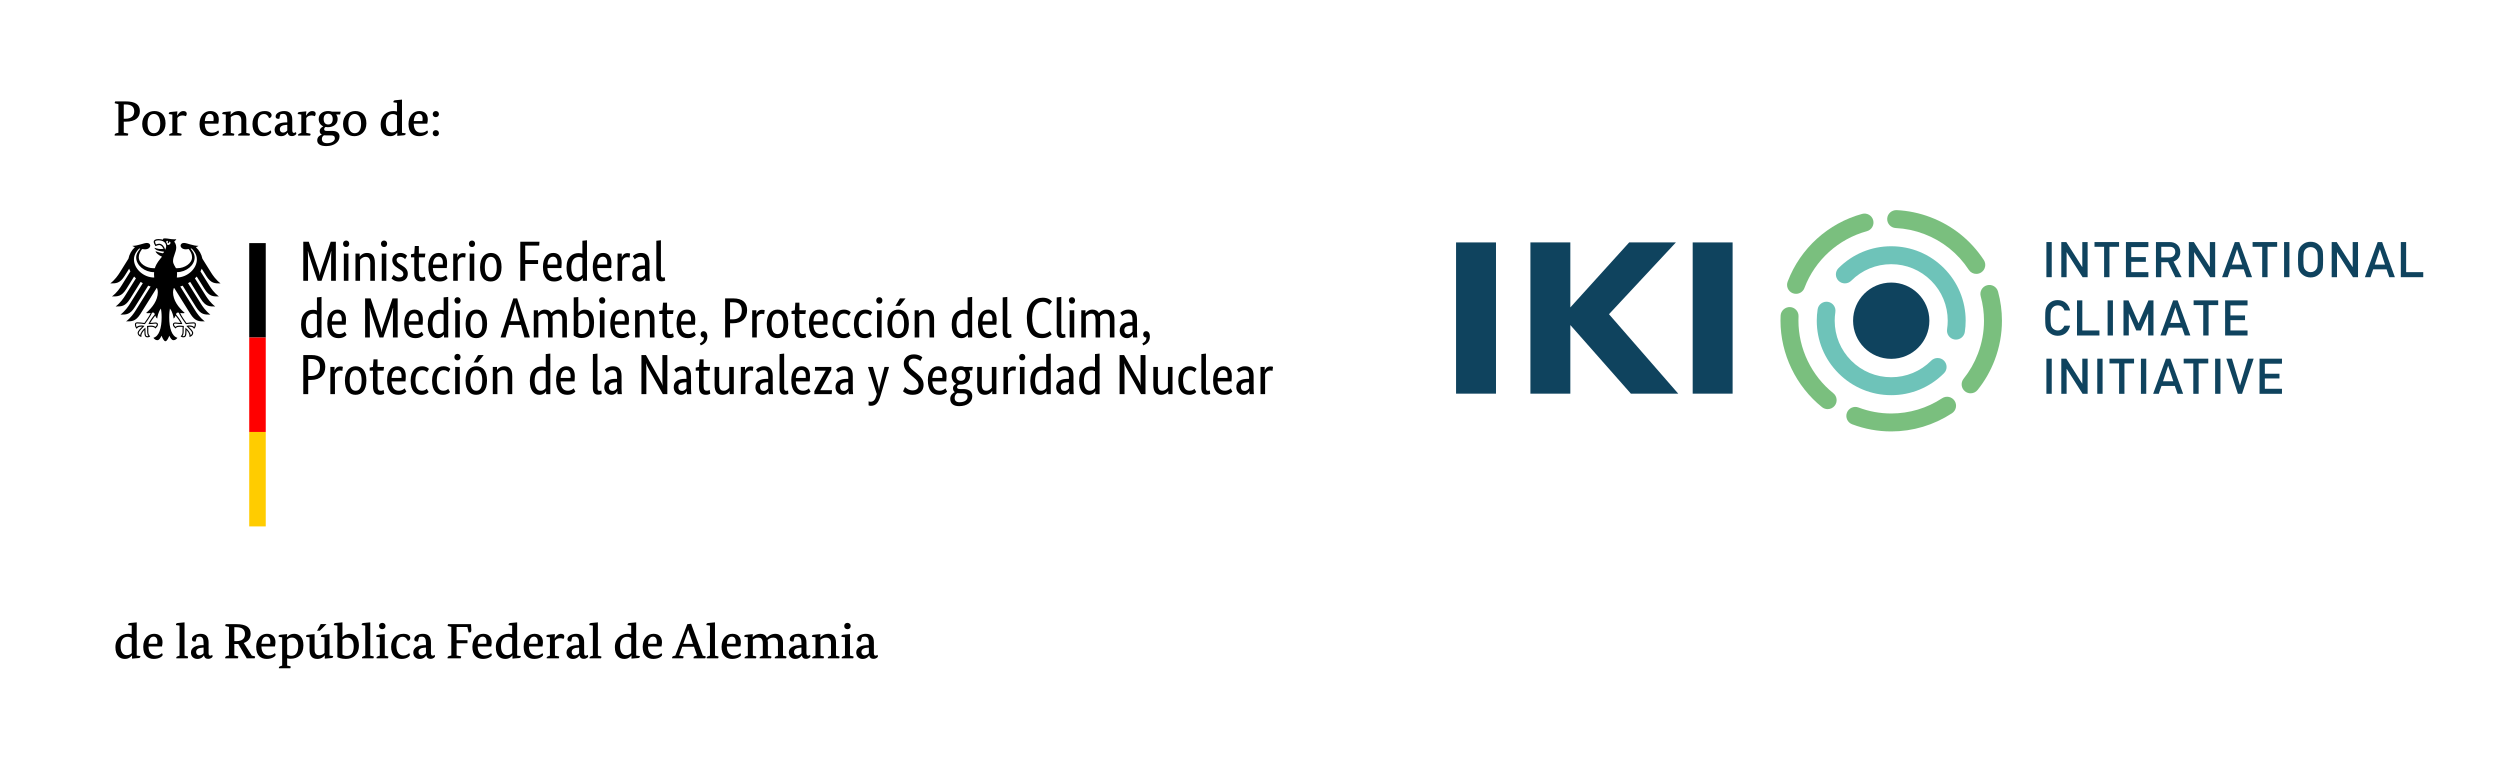 <?xml version="1.0" encoding="UTF-8"?><svg xmlns="http://www.w3.org/2000/svg" xmlns:xlink="http://www.w3.org/1999/xlink" viewBox="0 0 529.46 164.409"><defs><style>.cls-1{fill:none;}.cls-2{fill:#fc0;}.cls-3{fill:#0f435e;}.cls-4{clip-path:url(#clippath-1);}.cls-5{fill:#6ec3b9;}.cls-6{fill:#fff;}.cls-7{fill:#7abf7e;}.cls-8{fill:red;}.cls-9{clip-path:url(#clippath);}</style><clipPath id="clippath"><rect class="cls-1" x="292.482" y="35.041" width="236.978" height="64.63"/></clipPath><clipPath id="clippath-1"><rect class="cls-1" x="292.482" y="35.041" width="236.978" height="64.63"/></clipPath></defs><g id="Hintergrund"><rect class="cls-6" x="0" width="529.46" height="164.409"/></g><g id="IKI-Logos"><g class="cls-9"><rect class="cls-3" x="308.37" y="51.341" width="8.457" height="32.029"/><polygon class="cls-3" points="345.393 83.37 332.572 68.84 332.572 83.37 324.116 83.37 324.116 51.341 332.572 51.341 332.572 65.105 345.033 51.341 354.928 51.341 340.759 66.544 355.425 83.37 345.393 83.37"/><rect class="cls-3" x="358.484" y="51.341" width="8.456" height="32.029"/><g class="cls-4"><path class="cls-3" d="M392.452,67.921c0-4.462,3.617-8.079,8.079-8.079s8.079,3.617,8.079,8.079-3.617,8.079-8.079,8.079-8.079-3.617-8.079-8.079"/><path class="cls-5" d="M400.529,83.69c-4.211,0-8.171-1.641-11.15-4.62-2.978-2.976-4.617-6.936-4.617-11.149,0-.808.062-1.619.184-2.412.16-1.038,1.14-1.744,2.168-1.587,1.037.161,1.748,1.131,1.587,2.168-.092.601-.14,1.218-.14,1.832,0,3.198,1.244,6.203,3.504,8.463,2.261,2.261,5.267,3.506,8.464,3.506s6.203-1.245,8.464-3.506c.742-.742,1.96-.756,2.701-.014.742.742.756,1.93.014,2.672l-.028.029c-2.979,2.979-6.939,4.62-11.15,4.62M414.241,71.923c-.097,0-.193-.008-.291-.022-1.037-.159-1.75-1.129-1.59-2.166.091-.596.138-1.206.138-1.815,0-3.197-1.245-6.202-3.505-8.463-2.261-2.26-5.267-3.506-8.465-3.506s-6.202,1.245-8.463,3.506c-.743.743-1.953.749-2.694.008-.741-.743-.749-1.938-.007-2.681l.014-.013c2.978-2.978,6.938-4.619,11.149-4.619s8.172,1.641,11.151,4.619c2.977,2.978,4.618,6.938,4.618,11.149,0,.801-.061,1.606-.181,2.39-.144.94-.954,1.612-1.875,1.612"/><path class="cls-7" d="M423.148,61.748c-.276-1.013-1.321-1.609-2.334-1.33-1.012.276-1.607,1.321-1.33,2.334.461,1.686.695,3.428.696,5.173,0,2.382-.433,4.728-1.287,6.976-.734,1.929-1.754,3.715-3.031,5.309-.655.819-.524,2.015.295,2.67.351.281.77.418,1.188.418.557,0,1.109-.243,1.483-.713,1.526-1.902,2.743-4.035,3.617-6.334,1.019-2.681,1.536-5.482,1.536-8.328,0-2.084-.281-4.162-.832-6.176"/><path class="cls-7" d="M388.256,83.264c-4.616-3.694-7.374-9.431-7.375-15.346,0-.3.007-.601.021-.903.047-1.048-.765-1.936-1.813-1.983-.999-.037-1.937.763-1.984,1.813-.016.358-.025.715-.025,1.073,0,7.059,3.292,13.906,8.802,18.313.35.28.77.417,1.186.417.558,0,1.11-.244,1.484-.713.656-.82.523-2.016-.296-2.67"/><path class="cls-7" d="M401.482,48.295c2.06.1,4.088.525,6.029,1.264,3.902,1.484,7.169,4.107,9.448,7.588.365.557.972.86,1.591.86.357,0,.718-.101,1.039-.311.877-.575,1.123-1.753.548-2.631-2.721-4.156-6.621-7.288-11.275-9.057-2.315-.882-4.736-1.389-7.195-1.51-1.036-.023-1.94.757-1.99,1.805-.051,1.049.758,1.939,1.805,1.991"/><path class="cls-7" d="M411.318,84.339c-3.223,2.114-6.954,3.231-10.79,3.232-2.366,0-4.698-.428-6.931-1.271-.979-.369-2.078.124-2.449,1.107-.37.982.124,2.078,1.108,2.449,2.663,1.005,5.447,1.515,8.273,1.515,4.579,0,9.03-1.334,12.874-3.853.878-.577,1.123-1.754.548-2.632-.577-.878-1.754-1.124-2.632-.547"/><path class="cls-7" d="M380.369,62.23c.835,0,1.545-.54,1.8-1.288,2.223-5.849,7.161-10.327,13.207-11.977,1.012-.276,1.609-1.321,1.333-2.333-.276-1.013-1.322-1.611-2.333-1.334-7.198,1.966-13.079,7.29-15.754,14.285-.002.006-.015.046-.015.046-.087.218-.138.453-.138.701,0,1.05.85,1.9,1.9,1.9"/><rect class="cls-3" x="433.395" y="51.263" width="1.128" height="7.439"/><polygon class="cls-3" points="436.55 51.263 437.611 51.263 440.979 56.549 440.999 56.549 440.999 51.263 442.126 51.263 442.126 58.703 441.06 58.703 437.697 53.417 437.676 53.417 437.676 58.703 436.55 58.703 436.55 51.263"/><polygon class="cls-3" points="445.616 52.268 443.581 52.268 443.581 51.263 448.785 51.263 448.785 52.268 446.748 52.268 446.748 58.703 445.616 58.703 445.616 52.268"/><polygon class="cls-3" points="450.239 51.263 454.99 51.263 454.99 52.33 451.367 52.33 451.367 54.452 454.459 54.452 454.459 55.453 451.367 55.453 451.367 57.636 454.99 57.636 454.99 58.703 450.239 58.703 450.239 51.263"/><path class="cls-3" d="M456.595,51.263h2.902c.619,0,1.125.163,1.516.489.473.371.72.901.74,1.587-.013,1.01-.493,1.697-1.439,2.062l1.725,3.301h-1.342l-1.535-3.179h-1.44v3.179h-1.127v-7.439ZM457.722,54.524h1.705c.421-.007.737-.129.948-.368.208-.221.312-.493.312-.816-.007-.388-.131-.669-.372-.842-.191-.154-.466-.23-.827-.23h-1.766v2.255Z"/><polygon class="cls-3" points="463.563 51.263 464.625 51.263 467.992 56.549 468.013 56.549 468.013 51.263 469.14 51.263 469.14 58.703 468.074 58.703 464.711 53.417 464.691 53.417 464.691 58.703 463.563 58.703 463.563 51.263"/><path class="cls-3" d="M475.183,57.039h-2.822l-.571,1.663h-1.194l2.705-7.439h.944l2.703,7.439h-1.188l-.576-1.663ZM474.861,56.039l-1.077-3.25h-.02l-1.076,3.25h2.174Z"/><polygon class="cls-3" points="479.099 52.268 477.063 52.268 477.063 51.263 482.268 51.263 482.268 52.268 480.231 52.268 480.231 58.703 479.099 58.703 479.099 52.268"/><rect class="cls-3" x="483.733" y="51.263" width="1.127" height="7.439"/><path class="cls-3" d="M486.683,54.983c0-.865.026-1.442.076-1.735.054-.293.138-.529.25-.71.181-.344.47-.65.867-.919.392-.272.88-.411,1.465-.418.593.007,1.085.146,1.479.418.391.269.674.575.848.919.124.181.212.417.259.71.045.293.067.87.067,1.735,0,.85-.022,1.425-.067,1.724-.047.299-.135.54-.259.72-.175.344-.457.646-.848.908-.394.272-.886.415-1.479.428-.585-.013-1.073-.157-1.465-.428-.397-.262-.687-.564-.867-.908-.054-.113-.104-.219-.148-.322-.041-.105-.074-.238-.102-.398-.05-.299-.076-.874-.076-1.724M487.816,54.983c0,.732.027,1.226.082,1.485.048.258.144.467.291.628.12.153.276.277.469.372.191.112.419.168.684.168.269,0,.502-.056.699-.168.187-.095.336-.219.448-.372.147-.161.247-.37.302-.628.05-.258.076-.753.076-1.485s-.026-1.229-.076-1.495c-.055-.252-.155-.457-.302-.618-.112-.153-.261-.28-.448-.382-.198-.099-.43-.152-.699-.159-.265.007-.493.06-.684.159-.193.102-.35.229-.469.382-.146.161-.243.366-.291.618-.055.266-.082.764-.082,1.495"/><polygon class="cls-3" points="493.813 51.263 494.874 51.263 498.242 56.549 498.263 56.549 498.263 51.263 499.39 51.263 499.39 58.703 498.324 58.703 494.961 53.417 494.941 53.417 494.941 58.703 493.813 58.703 493.813 51.263"/><path class="cls-3" d="M505.433,57.039h-2.822l-.571,1.663h-1.194l2.704-7.439h.945l2.703,7.439h-1.188l-.576-1.663ZM505.111,56.039l-1.077-3.25h-.02l-1.076,3.25h2.174Z"/><polygon class="cls-3" points="508.454 51.263 509.582 51.263 509.582 57.636 513.205 57.636 513.205 58.703 508.454 58.703 508.454 51.263"/><path class="cls-3" d="M438.412,68.971c-.163.691-.475,1.222-.934,1.592-.474.368-1.033.551-1.679.551-.585-.013-1.074-.157-1.465-.428-.398-.262-.688-.565-.867-.908-.055-.113-.104-.219-.148-.322-.041-.105-.074-.238-.103-.398-.049-.299-.076-.874-.076-1.724,0-.865.027-1.442.076-1.735.055-.293.139-.529.251-.71.18-.344.469-.65.867-.919.391-.272.88-.411,1.465-.418.717.007,1.302.219,1.756.637.451.422.737.944.857,1.567h-1.195c-.091-.299-.257-.554-.499-.765-.253-.201-.559-.305-.919-.312-.265.007-.494.059-.685.158-.193.103-.35.23-.469.383-.145.161-.243.366-.291.618-.054.265-.082.764-.082,1.495s.028,1.226.082,1.485c.048.258.145.467.291.627.12.154.276.278.469.373.191.112.42.168.685.168.633,0,1.105-.339,1.417-1.016h1.195Z"/><polygon class="cls-3" points="439.876 63.613 441.004 63.613 441.004 69.986 444.627 69.986 444.627 71.053 439.876 71.053 439.876 63.613"/><rect class="cls-3" x="446.357" y="63.613" width="1.128" height="7.439"/><polygon class="cls-3" points="449.72 63.613 450.781 63.613 452.914 68.461 455.006 63.613 456.072 63.613 456.072 71.053 454.945 71.053 454.945 66.415 454.92 66.415 453.363 69.986 452.424 69.986 450.867 66.415 450.847 66.415 450.847 71.053 449.72 71.053 449.72 63.613"/><path class="cls-3" d="M462.12,69.39h-2.822l-.571,1.663h-1.194l2.705-7.439h.944l2.703,7.439h-1.188l-.576-1.663ZM461.798,68.389l-1.077-3.25h-.02l-1.076,3.25h2.174Z"/><polygon class="cls-3" points="466.61 64.618 464.573 64.618 464.573 63.613 469.779 63.613 469.779 64.618 467.742 64.618 467.742 71.053 466.61 71.053 466.61 64.618"/><polygon class="cls-3" points="471.243 63.613 475.994 63.613 475.994 64.68 472.371 64.68 472.371 66.802 475.463 66.802 475.463 67.803 472.371 67.803 472.371 69.986 475.994 69.986 475.994 71.053 471.243 71.053 471.243 63.613"/><rect class="cls-3" x="433.395" y="75.963" width="1.128" height="7.439"/><polygon class="cls-3" points="436.55 75.963 437.611 75.963 440.979 81.249 440.999 81.249 440.999 75.963 442.126 75.963 442.126 83.402 441.06 83.402 437.697 78.116 437.676 78.116 437.676 83.402 436.55 83.402 436.55 75.963"/><rect class="cls-3" x="444.167" y="75.963" width="1.128" height="7.439"/><polygon class="cls-3" points="448.791 76.968 446.754 76.968 446.754 75.962 451.959 75.962 451.959 76.968 449.923 76.968 449.923 83.402 448.791 83.402 448.791 76.968"/><rect class="cls-3" x="453.414" y="75.963" width="1.128" height="7.439"/><path class="cls-3" d="M460.589,81.739h-2.822l-.571,1.663h-1.194l2.705-7.439h.944l2.703,7.439h-1.188l-.576-1.663ZM460.267,80.739l-1.077-3.25h-.02l-1.076,3.25h2.174Z"/><polygon class="cls-3" points="464.505 76.968 462.468 76.968 462.468 75.962 467.673 75.962 467.673 76.968 465.637 76.968 465.637 83.402 464.505 83.402 464.505 76.968"/><rect class="cls-3" x="469.129" y="75.963" width="1.127" height="7.439"/><polygon class="cls-3" points="471.496 75.963 472.69 75.963 474.378 81.627 474.399 81.627 476.093 75.963 477.288 75.963 474.827 83.402 473.949 83.402 471.496 75.963"/><polygon class="cls-3" points="478.533 75.963 483.284 75.963 483.284 77.029 479.66 77.029 479.66 79.151 482.753 79.151 482.753 80.151 479.66 80.151 479.66 82.335 483.284 82.335 483.284 83.402 478.533 83.402 478.533 75.963"/></g></g></g><g id="Ministerien-Logos"><path class="cls-6" d="M0,28.7h292.482v104.528H0V28.7Z"/><path d="M37.454,58.78c.027-.224.043-.455.043-.691,0-.129.001-.279-.015-.449,1.993-.028,3.741-1.464,3.741-3.115,0-.84-.548-1.474-.857-1.853.069-.015.139-.031.21-.048.292.254,1.12,1.156,1.12,2.295,0,1.981-1.98,3.82-4.242,3.861M35.446,51.881c-.037-.221-.121-.421-.249-.593.007-.202.09-.395.415-.236-.176.18-.04.499-.04.499,0,0,.36-.167.285-.405.534.128.15.845-.411.735M34.983,52.898c-.071-.296-.223-.6-.416-.829-.176-.208-.467-.455-.859-.455-.179,0-.479.084-.67.165-.071-.13-.21-.443-.21-.584,0-.145.245-.292.714-.292,1.032,0,1.648.466,1.648,1.248,0,.275-.109.525-.207.747M37.633,66.198c.12,0,.178.019.248.045.297.808,1.442,2.333,1.49,2.398l.01.014.017-.004c.281-.045.998-.153,1.598-.153h.014c.065,0,.139,0,.186.046.039.039.058.107.058.204,0,.149-.063.404-.139.513-.21-.229-.551-.332-1.097-.332-.164,0-.358.049-.463.077l-.043.009-.049.013.315.315c.486.486.906.905.906,1.184,0,.168-.164.387-.314.484-.033-.511-.549-1.195-1.052-1.578l-.043-.032-.008.18c-.007.122-.018.305-.018.501,0,.973-.099,1.121-.436,1.121-.052,0-.131-.015-.18-.033.19-.235.265-.545.265-1.089l-.003-.251-.003-.202c0-.223.023-.388.041-.521l.01-.075-.053-.007c-.158-.022-.451-.062-.675-.062-.481,0-.807.044-1.043.266-.156-.126-.316-.343-.316-.48,0-.203.126-.219.292-.219.084,0,.162.012.27.025.207.031.518.077,1.159.077h.04l-.013-.039c-.162-.465-.608-1.141-1.323-2.01.064-.233.127-.385.352-.385M31.459,68.593l-.013.039h.04c.64,0,.952-.046,1.159-.077.108-.013.186-.025.27-.025.165,0,.292.016.292.219,0,.137-.16.354-.315.48-.237-.222-.563-.266-1.043-.266-.225,0-.519.04-.676.062l-.025.003-.028.004.009.075c.019.133.042.298.042.521l-.003.202-.003.251c0,.544.075.854.266,1.089-.05.018-.129.033-.181.033-.338,0-.436-.148-.436-1.121,0-.196-.01-.379-.017-.501l-.01-.181-.042.033c-.502.383-1.02,1.067-1.051,1.578-.151-.097-.315-.316-.315-.484,0-.279.42-.698.906-1.184l.279-.279.036-.036-.092-.022c-.105-.028-.299-.077-.464-.077-.545,0-.885.103-1.096.332-.076-.109-.139-.364-.139-.513,0-.097.019-.165.058-.204.047-.046.121-.046.186-.046h.014c.6,0,1.318.108,1.598.153l.017.004.01-.014c.049-.065,1.193-1.59,1.491-2.398.068-.026.127-.045.247-.045.225,0,.288.152.353.385-.716.869-1.162,1.545-1.324,2.01M28.367,54.919c0-1.139.829-2.041,1.121-2.295.07.017.14.033.21.048-.31.379-.858,1.013-.858,1.853,0,1.668,1.782,3.116,3.8,3.116-.013.143-.02.293-.02.448,0,.246.014.475.038.691-2.282-.014-4.291-1.866-4.291-3.861M43.673,58.432c1.024,1.619,1.825,1.592,3.035,1.592-1.001-.767-1.663-1.75-1.979-2.252l-1.87-2.992c-.182-.924-.66-1.788-1.376-2.431.241-.091.441-.187.561-.278-1.221,0-2.431-.62-3.097-.62-.428,0-.703.256-.703.594.027.377.415.76,1.132.76.162,0,.37-.021.598-.059.388.541.701,1.03.701,1.728,0,1.31-1.566,2.331-3.147,2.331-.09,0-.175-.004-.264-.01-.143-.325-.62-.87-.62-1.49,0-1.041.679-1.891.679-2.922,0-.641-.312-1.038-.432-1.203.194-.18.406-.401.456-.553-.113.049-.247.055-.442.055-.758,0-1.376-.197-1.978-.197-.344,0-.436.106-.436.207,0,.037.005.075.015.093-.128-.05-.248-.083-.391-.109-.178-.034-.369-.051-.573-.051-.732,0-.992.307-.992.57,0,.222.175.628.374.938.285-.144.628-.241.784-.241.389,0,.734.37.917.808-.261.032-.311.043-.575.043-.713,0-1.198-.255-1.298-.255-.009,0-.028.005-.028.021,0,.1.202.364.6.509.525.192,1.311.272,1.442.294,0,.023-.133.271-.282.319-.031.01-.056.011-.093.003-.548-.108-.701-.154-1.396-.418-.021-.008-.034.005-.034.027,0,.275.712.882,1.35,1.115-.533.68-1.198,1.376-1.512,2.437-.089.006-.175.01-.264.01-1.581,0-3.147-1.021-3.147-2.331,0-.698.313-1.187.701-1.728.228.038.435.059.598.059.717,0,1.105-.383,1.133-.76,0-.338-.275-.594-.704-.594-.666,0-1.875.62-3.098.62.121.091.321.187.561.278-.715.643-1.193,1.507-1.375,2.431l-1.87,2.992c-.315.502-.979,1.485-1.98,2.252,1.21,0,2.012.027,3.036-1.592l.959-1.534c.071.199.158.393.261.583l-1.907,3.051c-.317.506-.975,1.48-1.98,2.252,1.21,0,2.012.028,3.036-1.59l1.641-2.628c.123.131.252.259.388.381l-2.316,3.708c-.318.507-.972,1.479-1.979,2.25,1.21,0,2.012.029,3.035-1.59l2.258-3.615c.149.094.301.185.459.271l-2.757,4.411c-.318.507-.972,1.476-1.979,2.25,1.21,0,2.012.028,3.036-1.59l2.838-4.543c.168.064.338.126.511.181l-3.207,5.133c-.313.5-.982,1.487-1.978,2.25,1.209,0,2.012.028,3.035-1.59l3.418-5.47c.035.006.069.011.103.018.093.296.158.572.158.847,0,1.719-1.128,3.237-2.482,4.409.087.038.238.051.377.051.28,0,.46-.015.587-.037-.314.713-.988,1.634-1.328,2.11-.443-.08-1.088-.142-1.51-.142-.442,0-.492.258-.492.489,0,.401.188.72.406.898.082-.205.247-.479,1.063-.479.016,0,.044.002.082.005-.238.265-.985.869-.985,1.355,0,.322.353.805.818.805-.027-.104-.024-.199-.024-.271,0-.394.349-.855.644-1.177-.009.096-.004.086-.004.198,0,.931.084,1.359.675,1.359.29,0,.49-.159.559-.207-.384-.353-.404-.631-.404-1.153.001-.136.002-.269.004-.452.001-.12-.001-.278-.02-.392.211-.029.297-.029.46-.029,0,0,.839-.067,1.042.37.228-.209.559-.504.559-.829,0-.215-.102-.458-.535-.458-.164,0-.679.1-1.11.1.116-.257.631-1.011,1.078-1.558.068.212.173.441.407.629.033-.352.239-1.465.789-2.116.064.44.15.891.15,1.842,0,2.314-.556,4.023-1.737,4.349.154.267.479.508.816.508.432,0,.667-.489.907-.95.125.34.47,1.174.816,1.174s.692-.834.817-1.174c.239.461.475.95.907.95.337,0,.662-.241.816-.508-1.181-.326-1.738-2.035-1.738-4.349,0-.951.086-1.402.15-1.842.551.651.758,1.764.789,2.116.235-.188.341-.417.408-.629.446.547.962,1.301,1.078,1.558-.431,0-.947-.1-1.11-.1-.432,0-.534.243-.534.458,0,.325.331.62.559.829.201-.437,1.042-.37,1.042-.37.162,0,.248,0,.46.029-.02.114-.021.272-.02.392.002.183.002.316.003.452,0,.522-.02.8-.404,1.153.069.048.269.207.559.207.591,0,.676-.428.676-1.359,0-.112.003-.102-.005-.198.295.322.644.783.644,1.177,0,.072.004.167-.025.271.466,0,.82-.483.82-.805,0-.486-.747-1.09-.987-1.355.039-.003.067-.005.082-.005.817,0,.982.274,1.064.479.218-.178.406-.497.406-.898,0-.231-.05-.489-.492-.489-.422,0-1.066.062-1.51.142-.341-.476-1.013-1.397-1.328-2.11.127.022.308.037.587.037.14,0,.29-.013.377-.051-1.354-1.172-2.482-2.69-2.482-4.409,0-.275.065-.551.158-.847.033-.007.069-.012.103-.018l3.418,5.47c1.023,1.618,1.826,1.59,3.035,1.59-.996-.763-1.665-1.75-1.978-2.25l-3.208-5.133c.174-.055.345-.117.513-.181l2.837,4.543c1.024,1.618,1.826,1.59,3.036,1.59-1.007-.774-1.661-1.743-1.979-2.25l-2.756-4.411c.156-.086.309-.177.457-.271l2.259,3.615c1.024,1.619,1.825,1.59,3.035,1.59-1.007-.771-1.66-1.743-1.979-2.25l-2.316-3.708c.136-.122.266-.25.387-.381l1.643,2.628c1.023,1.618,1.825,1.59,3.035,1.59-1.006-.772-1.662-1.746-1.98-2.252l-1.906-3.051c.102-.19.189-.384.261-.583,0,0,.958,1.534.958,1.534Z"/><path d="M52.781,51.485h3.5v20h-3.5v-20Z"/><path class="cls-8" d="M52.781,71.485h3.5v20h-3.5v-20Z"/><path class="cls-2" d="M52.781,91.485h3.5v20h-3.5v-20Z"/><path d="M70.037,51.193l-1.956,5.724c-.18.528-.336,1.056-.348,1.416h-.024c-.024-.36-.18-.9-.36-1.428l-1.956-5.712h-1.164v8.28h1.008v-3.936c0-.996-.012-1.956-.048-2.328h.036c.072.36.36,1.284.672,2.22l1.368,4.044h.828l1.368-4.044c.312-.936.588-1.86.672-2.22h.036c-.036.348-.048,1.332-.048,2.328v3.936h1.008v-8.28h-1.092ZM73.313,52.321c.384,0,.648-.288.648-.696,0-.396-.264-.684-.648-.684-.396,0-.66.288-.66.684,0,.408.264.696.66.696ZM73.793,53.713h-.972v5.76h.972v-5.76ZM77.429,54.397c.672,0,.996.396.996,1.368v3.708h.972v-3.78c0-1.56-.648-2.124-1.68-2.124-.9,0-1.416.588-1.524.792h-.024v-.648h-.888v5.76h.972v-4.44c.192-.24.588-.636,1.176-.636ZM81.341,52.321c.384,0,.648-.288.648-.696,0-.396-.264-.684-.648-.684-.396,0-.66.288-.66.684,0,.408.264.696.66.696ZM81.821,53.713h-.972v5.76h.972v-5.76ZM86.213,54.181c-.192-.192-.576-.612-1.464-.612-.936,0-1.668.636-1.668,1.488,0,.792.432,1.26,1.152,1.716l.36.228c.552.348.84.54.84,1.092,0,.372-.312.66-.888.66-.624,0-.984-.372-1.164-.564l-.468.768c.228.24.696.66,1.62.66,1.176,0,1.836-.708,1.836-1.62,0-.852-.48-1.32-1.26-1.788l-.36-.216c-.516-.312-.756-.552-.756-.984,0-.336.276-.612.792-.612.54,0,.876.336,1.008.48l.42-.696ZM90.125,59.365l-.132-.78c-.096.06-.312.168-.6.168-.492,0-.684-.24-.684-1.056v-3.192h1.26l.12-.792h-1.38v-1.608h-.864l-.108,1.608-.696.144v.648h.696v3.324c0,1.272.504,1.788,1.488,1.788.516,0,.816-.192.9-.252ZM92.861,54.361c.612,0,.936.468.936,1.26,0,.18-.012.336-.024.42h-2.088c.048-1.08.492-1.68,1.176-1.68ZM94.805,58.933l-.36-.684c-.132.132-.528.504-1.212.504-.972,0-1.5-.636-1.56-1.98h2.94c.036-.276.072-.624.072-1.116,0-1.38-.672-2.088-1.764-2.088-1.2,0-2.196.912-2.196,2.952,0,2.172.912,3.096,2.364,3.096,1.092,0,1.56-.516,1.716-.684ZM98.633,53.701c-.096-.036-.252-.096-.528-.096-.732,0-1.044.432-1.212.888h-.024v-.78h-.888v5.76h.972v-4.224c.144-.384.468-.78,1.08-.78.264,0,.432.072.48.096l.12-.864ZM99.965,52.321c.384,0,.648-.288.648-.696,0-.396-.264-.684-.648-.684-.396,0-.66.288-.66.684,0,.408.264.696.66.696ZM100.445,53.713h-.972v5.76h.972v-5.76ZM101.669,56.593c0,2.16.972,3.024,2.244,3.024,1.26,0,2.304-.876,2.304-3.024,0-2.124-.972-3.024-2.244-3.024-1.236,0-2.304.9-2.304,3.024ZM105.209,56.593c0,1.524-.468,2.16-1.26,2.16s-1.272-.636-1.272-2.16.468-2.196,1.26-2.196,1.272.672,1.272,2.196ZM111.233,59.473v-3.564h2.724v-.828h-2.724v-3.06h2.952l.072-.828h-4.068v8.28h1.044ZM117.125,54.361c.612,0,.936.468.936,1.26,0,.18-.012.336-.024.42h-2.088c.048-1.08.492-1.68,1.176-1.68ZM119.069,58.933l-.36-.684c-.132.132-.528.504-1.212.504-.972,0-1.5-.636-1.56-1.98h2.94c.036-.276.072-.624.072-1.116,0-1.38-.672-2.088-1.764-2.088-1.2,0-2.196.912-2.196,2.952,0,2.172.912,3.096,2.364,3.096,1.092,0,1.56-.516,1.716-.684ZM122.261,58.753c-.672,0-1.272-.528-1.272-2.112,0-1.632.708-2.208,1.608-2.208.348,0,.576.096.744.204v3.552c-.132.192-.468.564-1.08.564ZM123.401,58.861h.024v.612h.888v-8.592l-.972.108v2.76c-.18-.072-.444-.144-.816-.144-1.224,0-2.544.744-2.544,3.072,0,2.1.924,2.94,2.016,2.94.912,0,1.296-.576,1.404-.756ZM127.673,54.361c.612,0,.936.468.936,1.26,0,.18-.012.336-.024.42h-2.088c.048-1.08.492-1.68,1.176-1.68ZM129.617,58.933l-.36-.684c-.132.132-.528.504-1.212.504-.972,0-1.5-.636-1.56-1.98h2.94c.036-.276.072-.624.072-1.116,0-1.38-.672-2.088-1.764-2.088-1.2,0-2.196.912-2.196,2.952,0,2.172.912,3.096,2.364,3.096,1.092,0,1.56-.516,1.716-.684ZM133.445,53.701c-.096-.036-.252-.096-.528-.096-.732,0-1.044.432-1.212.888h-.024v-.78h-.888v5.76h.972v-4.224c.144-.384.468-.78,1.08-.78.264,0,.432.072.48.096l.12-.864ZM136.589,56.233h-.3c-1.308,0-2.4.444-2.4,1.776,0,.936.66,1.608,1.536,1.608.732,0,1.08-.492,1.212-.78h.024c.012.288.024.468.036.636h.924c-.024-.156-.072-.708-.072-1.2v-2.628c0-1.452-.624-2.076-1.8-2.076-.924,0-1.476.444-1.728.696l.408.648c.216-.192.6-.516,1.176-.516.624,0,.984.312.984,1.284v.552ZM136.589,56.953v1.272c-.12.18-.396.564-.96.564-.48,0-.768-.3-.768-.888,0-.636.492-.9,1.416-.936l.312-.012ZM139.973,50.881l-.972.108v7.224c0,1.02.444,1.368,1.092,1.368.432,0,.684-.108.78-.156l-.084-.72c-.06.024-.18.072-.36.072-.336,0-.456-.168-.456-.648v-7.248Z"/><path d="M66.041,70.753c-.672,0-1.272-.528-1.272-2.112,0-1.632.708-2.208,1.608-2.208.348,0,.576.096.744.204v3.552c-.132.192-.468.564-1.08.564ZM67.181,70.861h.024v.612h.888v-8.592l-.972.108v2.76c-.18-.072-.444-.144-.816-.144-1.224,0-2.544.744-2.544,3.072,0,2.1.924,2.94,2.016,2.94.912,0,1.296-.576,1.404-.756ZM71.453,66.361c.612,0,.936.468.936,1.26,0,.18-.012.336-.024.42h-2.088c.048-1.08.492-1.68,1.176-1.68ZM73.397,70.933l-.36-.684c-.132.132-.528.504-1.212.504-.972,0-1.5-.636-1.56-1.98h2.94c.036-.276.072-.624.072-1.116,0-1.38-.672-2.088-1.764-2.088-1.2,0-2.196.912-2.196,2.952,0,2.172.912,3.096,2.364,3.096,1.092,0,1.56-.516,1.716-.684ZM83.129,63.193l-1.956,5.724c-.18.528-.336,1.056-.348,1.416h-.024c-.024-.36-.18-.9-.36-1.428l-1.956-5.712h-1.164v8.28h1.008v-3.936c0-.996-.012-1.956-.048-2.328h.036c.072.36.36,1.284.672,2.22l1.368,4.044h.828l1.368-4.044c.312-.936.588-1.86.672-2.22h.036c-.036.348-.048,1.332-.048,2.328v3.936h1.008v-8.28h-1.092ZM87.737,66.361c.612,0,.936.468.936,1.26,0,.18-.012.336-.024.42h-2.088c.048-1.08.492-1.68,1.176-1.68ZM89.681,70.933l-.36-.684c-.132.132-.528.504-1.212.504-.972,0-1.5-.636-1.56-1.98h2.94c.036-.276.072-.624.072-1.116,0-1.38-.672-2.088-1.764-2.088-1.2,0-2.196.912-2.196,2.952,0,2.172.912,3.096,2.364,3.096,1.092,0,1.56-.516,1.716-.684ZM92.873,70.753c-.672,0-1.272-.528-1.272-2.112,0-1.632.708-2.208,1.608-2.208.348,0,.576.096.744.204v3.552c-.132.192-.468.564-1.08.564ZM94.013,70.861h.024v.612h.888v-8.592l-.972.108v2.76c-.18-.072-.444-.144-.816-.144-1.224,0-2.544.744-2.544,3.072,0,2.1.924,2.94,2.016,2.94.912,0,1.296-.576,1.404-.756ZM96.905,64.321c.384,0,.648-.288.648-.696,0-.396-.264-.684-.648-.684-.396,0-.66.288-.66.684,0,.408.264.696.66.696ZM97.385,65.713h-.972v5.76h.972v-5.76ZM98.609,68.593c0,2.16.972,3.024,2.244,3.024,1.26,0,2.304-.876,2.304-3.024,0-2.124-.972-3.024-2.244-3.024-1.236,0-2.304.9-2.304,3.024ZM102.149,68.593c0,1.524-.468,2.16-1.26,2.16s-1.272-.636-1.272-2.16.468-2.196,1.26-2.196,1.272.672,1.272,2.196ZM108.065,68.029l.684-2.292c.18-.612.336-1.176.348-1.536h.024c.012.36.168.96.336,1.56l.648,2.268h-2.04ZM109.529,63.193h-.816l-2.7,8.28h1.056l.756-2.652h2.508l.744,2.652h1.152l-2.7-8.28ZM115.205,66.433c.6,0,.864.396.864,1.332v3.708h.972v-3.864c0-.216-.012-.42-.048-.6.216-.252.576-.576,1.104-.576.648,0,.996.396.996,1.332v3.708h.972v-3.864c0-1.368-.6-2.04-1.752-2.04-.744,0-1.272.444-1.524.768-.264-.516-.744-.768-1.392-.768-.792,0-1.284.528-1.44.792h-.024v-.648h-.888v5.76h.972v-4.44c.168-.204.54-.6,1.188-.6ZM125.813,68.329c0-1.896-.756-2.76-1.932-2.76-.78,0-1.224.444-1.38.696h-.024v-3.36l-.972.084v8.028c.192.156.72.564,1.656.564,1.428,0,2.652-.78,2.652-3.252ZM124.805,68.449c0,1.74-.684,2.304-1.608,2.304-.336,0-.576-.132-.72-.228v-3.54c.216-.276.516-.588,1.116-.588.744,0,1.212.624,1.212,2.052ZM127.541,64.321c.384,0,.648-.288.648-.696,0-.396-.264-.684-.648-.684-.396,0-.66.288-.66.684,0,.408.264.696.66.696ZM128.021,65.713h-.972v5.76h.972v-5.76ZM131.381,66.361c.612,0,.936.468.936,1.26,0,.18-.012.336-.024.42h-2.088c.048-1.08.492-1.68,1.176-1.68ZM133.325,70.933l-.36-.684c-.132.132-.528.504-1.212.504-.972,0-1.5-.636-1.56-1.98h2.94c.036-.276.072-.624.072-1.116,0-1.38-.672-2.088-1.764-2.088-1.2,0-2.196.912-2.196,2.952,0,2.172.912,3.096,2.364,3.096,1.092,0,1.56-.516,1.716-.684ZM136.649,66.397c.672,0,.996.396.996,1.368v3.708h.972v-3.78c0-1.56-.648-2.124-1.68-2.124-.9,0-1.416.588-1.524.792h-.024v-.648h-.888v5.76h.972v-4.44c.192-.24.588-.636,1.176-.636ZM142.685,71.365l-.132-.78c-.096.06-.312.168-.6.168-.492,0-.684-.24-.684-1.056v-3.192h1.26l.12-.792h-1.38v-1.608h-.864l-.108,1.608-.696.144v.648h.696v3.324c0,1.272.504,1.788,1.488,1.788.516,0,.816-.192.9-.252ZM145.421,66.361c.612,0,.936.468.936,1.26,0,.18-.012.336-.024.42h-2.088c.048-1.08.492-1.68,1.176-1.68ZM147.365,70.933l-.36-.684c-.132.132-.528.504-1.212.504-.972,0-1.5-.636-1.56-1.98h2.94c.036-.276.072-.624.072-1.116,0-1.38-.672-2.088-1.764-2.088-1.2,0-2.196.912-2.196,2.952,0,2.172.912,3.096,2.364,3.096,1.092,0,1.56-.516,1.716-.684ZM148.409,73.153c.636-.228,1.392-.744,1.392-1.836,0-.792-.324-1.176-.792-1.176-.336,0-.624.216-.624.648,0,.444.288.684.66.684h.036c0,.696-.372,1.008-.876,1.26l.204.42ZM158.225,65.677c0-1.56-.912-2.484-2.964-2.484h-1.692v8.28h1.044v-3.012h.6c2.028,0,3.012-1.116,3.012-2.784ZM157.109,65.737c0,1.14-.552,1.896-1.896,1.896h-.6v-3.612h.648c1.308,0,1.848.636,1.848,1.716ZM161.957,65.701c-.096-.036-.252-.096-.528-.096-.732,0-1.044.432-1.212.888h-.024v-.78h-.888v5.76h.972v-4.224c.144-.384.468-.78,1.08-.78.264,0,.432.072.48.096l.12-.864ZM162.389,68.593c0,2.16.972,3.024,2.244,3.024,1.26,0,2.304-.876,2.304-3.024,0-2.124-.972-3.024-2.244-3.024-1.236,0-2.304.9-2.304,3.024ZM165.929,68.593c0,1.524-.468,2.16-1.26,2.16s-1.272-.636-1.272-2.16.468-2.196,1.26-2.196,1.272.672,1.272,2.196ZM170.717,71.365l-.132-.78c-.096.06-.312.168-.6.168-.492,0-.684-.24-.684-1.056v-3.192h1.26l.12-.792h-1.38v-1.608h-.864l-.108,1.608-.696.144v.648h.696v3.324c0,1.272.504,1.788,1.488,1.788.516,0,.816-.192.9-.252ZM173.453,66.361c.612,0,.936.468.936,1.26,0,.18-.012.336-.024.42h-2.088c.048-1.08.492-1.68,1.176-1.68ZM175.397,70.933l-.36-.684c-.132.132-.528.504-1.212.504-.972,0-1.5-.636-1.56-1.98h2.94c.036-.276.072-.624.072-1.116,0-1.38-.672-2.088-1.764-2.088-1.2,0-2.196.912-2.196,2.952,0,2.172.912,3.096,2.364,3.096,1.092,0,1.56-.516,1.716-.684ZM180.185,66.145c-.18-.204-.588-.576-1.464-.576-1.14,0-2.412.804-2.412,3.012,0,2.256,1.02,3.036,2.304,3.036.9,0,1.344-.42,1.5-.6l-.396-.672c-.12.132-.42.408-1.008.408-.828,0-1.392-.552-1.392-2.244,0-1.524.648-2.112,1.476-2.112.576,0,.876.324.984.432l.408-.684ZM184.721,66.145c-.18-.204-.588-.576-1.464-.576-1.14,0-2.412.804-2.412,3.012,0,2.256,1.02,3.036,2.304,3.036.9,0,1.344-.42,1.5-.6l-.396-.672c-.12.132-.42.408-1.008.408-.828,0-1.392-.552-1.392-2.244,0-1.524.648-2.112,1.476-2.112.576,0,.876.324.984.432l.408-.684ZM186.233,64.321c.384,0,.648-.288.648-.696,0-.396-.264-.684-.648-.684-.396,0-.66.288-.66.684,0,.408.264.696.66.696ZM186.713,65.713h-.972v5.76h.972v-5.76ZM191.765,63.193h-1.176l-.948,1.584h.9l1.224-1.56v-.024ZM187.937,68.593c0,2.16.972,3.024,2.244,3.024,1.26,0,2.304-.876,2.304-3.024,0-2.124-.972-3.024-2.244-3.024-1.236,0-2.304.9-2.304,3.024ZM191.477,68.593c0,1.524-.468,2.16-1.26,2.16s-1.272-.636-1.272-2.16.468-2.196,1.26-2.196,1.272.672,1.272,2.196ZM195.857,66.397c.672,0,.996.396.996,1.368v3.708h.972v-3.78c0-1.56-.648-2.124-1.68-2.124-.9,0-1.416.588-1.524.792h-.024v-.648h-.888v5.76h.972v-4.44c.192-.24.588-.636,1.176-.636ZM203.837,70.753c-.672,0-1.272-.528-1.272-2.112,0-1.632.708-2.208,1.608-2.208.348,0,.576.096.744.204v3.552c-.132.192-.468.564-1.08.564ZM204.977,70.861h.024v.612h.888v-8.592l-.972.108v2.76c-.18-.072-.444-.144-.816-.144-1.224,0-2.544.744-2.544,3.072,0,2.1.924,2.94,2.016,2.94.912,0,1.296-.576,1.404-.756h0ZM209.249,66.361c.612,0,.936.468.936,1.26,0,.18-.012.336-.024.42h-2.088c.048-1.08.492-1.68,1.176-1.68ZM211.193,70.933l-.36-.684c-.132.132-.528.504-1.212.504-.972,0-1.5-.636-1.56-1.98h2.94c.036-.276.072-.624.072-1.116,0-1.38-.672-2.088-1.764-2.088-1.2,0-2.196.912-2.196,2.952,0,2.172.912,3.096,2.364,3.096,1.092,0,1.56-.516,1.716-.684ZM213.329,62.881l-.972.108v7.224c0,1.02.444,1.368,1.092,1.368.432,0,.684-.108.78-.156l-.084-.72c-.06.024-.18.072-.36.072-.336,0-.456-.168-.456-.648v-7.248ZM217.469,67.333c0,3.096,1.284,4.284,3.192,4.284,1.272,0,1.848-.576,2.064-.804l-.396-.708c-.192.18-.636.612-1.56.612-1.32,0-2.184-.936-2.184-3.456,0-2.436,1.068-3.348,2.292-3.348.792,0,1.2.468,1.356.636l.564-.696c-.216-.228-.744-.804-1.956-.804-1.692,0-3.372,1.176-3.372,4.284h0ZM224.765,62.881l-.972.108v7.224c0,1.02.444,1.368,1.092,1.368.432,0,.684-.108.78-.156l-.084-.72c-.06.024-.18.072-.36.072-.336,0-.456-.168-.456-.648v-7.248ZM227.033,64.321c.384,0,.648-.288.648-.696,0-.396-.264-.684-.648-.684-.396,0-.66.288-.66.684,0,.408.264.696.66.696ZM227.513,65.713h-.972v5.76h.972v-5.76ZM231.161,66.433c.6,0,.864.396.864,1.332v3.708h.972v-3.864c0-.216-.012-.42-.048-.6.216-.252.576-.576,1.104-.576.648,0,.996.396.996,1.332v3.708h.972v-3.864c0-1.368-.6-2.04-1.752-2.04-.744,0-1.272.444-1.524.768-.264-.516-.744-.768-1.392-.768-.792,0-1.284.528-1.44.792h-.024v-.648h-.888v5.76h.972v-4.44c.168-.204.54-.6,1.188-.6ZM239.837,68.233h-.3c-1.308,0-2.4.444-2.4,1.776,0,.936.66,1.608,1.536,1.608.732,0,1.08-.492,1.212-.78h.024c.012.288.024.468.036.636h.924c-.024-.156-.072-.708-.072-1.2v-2.628c0-1.452-.624-2.076-1.8-2.076-.924,0-1.476.444-1.728.696l.408.648c.216-.192.6-.516,1.176-.516.624,0,.984.312.984,1.284v.552ZM239.837,68.953v1.272c-.12.18-.396.564-.96.564-.48,0-.768-.3-.768-.888,0-.636.492-.9,1.416-.936l.312-.012ZM242.129,73.153c.636-.228,1.392-.744,1.392-1.836,0-.792-.324-1.176-.792-1.176-.336,0-.624.216-.624.648,0,.444.288.684.66.684h.036c0,.696-.372,1.008-.876,1.26l.204.42Z"/><path d="M68.885,77.677c0-1.56-.912-2.484-2.964-2.484h-1.692v8.28h1.044v-3.012h.6c2.028,0,3.012-1.116,3.012-2.784ZM67.769,77.737c0,1.14-.552,1.896-1.896,1.896h-.6v-3.612h.648c1.308,0,1.848.636,1.848,1.716ZM72.617,77.701c-.096-.036-.252-.096-.528-.096-.732,0-1.044.432-1.212.888h-.024v-.78h-.888v5.76h.972v-4.224c.144-.384.468-.78,1.08-.78.264,0,.432.072.48.096l.12-.864ZM73.049,80.593c0,2.16.972,3.024,2.244,3.024,1.26,0,2.304-.876,2.304-3.024,0-2.124-.972-3.024-2.244-3.024-1.236,0-2.304.9-2.304,3.024ZM76.589,80.593c0,1.524-.468,2.16-1.26,2.16s-1.272-.636-1.272-2.16.468-2.196,1.26-2.196,1.272.672,1.272,2.196ZM81.377,83.365l-.132-.78c-.096.06-.312.168-.6.168-.492,0-.684-.24-.684-1.056v-3.192h1.26l.12-.792h-1.38v-1.608h-.864l-.108,1.608-.696.144v.648h.696v3.324c0,1.272.504,1.788,1.488,1.788.516,0,.816-.192.9-.252ZM84.113,78.361c.612,0,.936.468.936,1.26,0,.18-.012.336-.024.42h-2.088c.048-1.08.492-1.68,1.176-1.68ZM86.057,82.933l-.36-.684c-.132.132-.528.504-1.212.504-.972,0-1.5-.636-1.56-1.98h2.94c.036-.276.072-.624.072-1.116,0-1.38-.672-2.088-1.764-2.088-1.2,0-2.196.912-2.196,2.952,0,2.172.912,3.096,2.364,3.096,1.092,0,1.56-.516,1.716-.684ZM90.845,78.145c-.18-.204-.588-.576-1.464-.576-1.14,0-2.412.804-2.412,3.012,0,2.256,1.02,3.036,2.304,3.036.9,0,1.344-.42,1.5-.6l-.396-.672c-.12.132-.42.408-1.008.408-.828,0-1.392-.552-1.392-2.244,0-1.524.648-2.112,1.476-2.112.576,0,.876.324.984.432l.408-.684ZM95.381,78.145c-.18-.204-.588-.576-1.464-.576-1.14,0-2.412.804-2.412,3.012,0,2.256,1.02,3.036,2.304,3.036.9,0,1.344-.42,1.5-.6l-.396-.672c-.12.132-.42.408-1.008.408-.828,0-1.392-.552-1.392-2.244,0-1.524.648-2.112,1.476-2.112.576,0,.876.324.984.432l.408-.684ZM96.893,76.321c.384,0,.648-.288.648-.696,0-.396-.264-.684-.648-.684-.396,0-.66.288-.66.684,0,.408.264.696.66.696ZM97.373,77.713h-.972v5.76h.972v-5.76ZM102.425,75.193h-1.176l-.948,1.584h.9l1.224-1.56v-.024ZM98.597,80.593c0,2.16.972,3.024,2.244,3.024,1.26,0,2.304-.876,2.304-3.024,0-2.124-.972-3.024-2.244-3.024-1.236,0-2.304.9-2.304,3.024ZM102.137,80.593c0,1.524-.468,2.16-1.26,2.16s-1.272-.636-1.272-2.16.468-2.196,1.26-2.196,1.272.672,1.272,2.196ZM106.517,78.397c.672,0,.996.396.996,1.368v3.708h.972v-3.78c0-1.56-.648-2.124-1.68-2.124-.9,0-1.416.588-1.524.792h-.024v-.648h-.888v5.76h.972v-4.44c.192-.24.588-.636,1.176-.636ZM114.497,82.753c-.672,0-1.272-.528-1.272-2.112,0-1.632.708-2.208,1.608-2.208.348,0,.576.096.744.204v3.552c-.132.192-.468.564-1.08.564ZM115.637,82.861h.024v.612h.888v-8.592l-.972.108v2.76c-.18-.072-.444-.144-.816-.144-1.224,0-2.544.744-2.544,3.072,0,2.1.924,2.94,2.016,2.94.912,0,1.296-.576,1.404-.756ZM119.909,78.361c.612,0,.936.468.936,1.26,0,.18-.012.336-.024.42h-2.088c.048-1.08.492-1.68,1.176-1.68ZM121.853,82.933l-.36-.684c-.132.132-.528.504-1.212.504-.972,0-1.5-.636-1.56-1.98h2.94c.036-.276.072-.624.072-1.116,0-1.38-.672-2.088-1.764-2.088-1.2,0-2.196.912-2.196,2.952,0,2.172.912,3.096,2.364,3.096,1.092,0,1.56-.516,1.716-.684ZM126.533,74.881l-.972.108v7.224c0,1.02.444,1.368,1.092,1.368.432,0,.684-.108.78-.156l-.084-.72c-.06.024-.18.072-.36.072-.336,0-.456-.168-.456-.648v-7.248ZM130.673,80.233h-.3c-1.308,0-2.4.444-2.4,1.776,0,.936.66,1.608,1.536,1.608.732,0,1.08-.492,1.212-.78h.024c.012.288.024.468.036.636h.924c-.024-.156-.072-.708-.072-1.2v-2.628c0-1.452-.624-2.076-1.8-2.076-.924,0-1.476.444-1.728.696l.408.648c.216-.192.6-.516,1.176-.516.624,0,.984.312.984,1.284v.552ZM130.673,80.953v1.272c-.12.18-.396.564-.96.564-.48,0-.768-.3-.768-.888,0-.636.492-.9,1.416-.936l.312-.012ZM140.285,75.193v4.752c0,.684,0,1.368.072,1.716h-.024c-.084-.348-.42-.96-.756-1.56l-2.784-4.908h-.948v8.28h1.044v-4.812c0-.684,0-1.368-.072-1.716h.024c.084.348.42.96.756,1.56l2.784,4.968h.948v-8.28h-1.044ZM145.385,80.233h-.3c-1.308,0-2.4.444-2.4,1.776,0,.936.66,1.608,1.536,1.608.732,0,1.08-.492,1.212-.78h.024c.012.288.024.468.036.636h.924c-.024-.156-.072-.708-.072-1.2v-2.628c0-1.452-.624-2.076-1.8-2.076-.924,0-1.476.444-1.728.696l.408.648c.216-.192.6-.516,1.176-.516.624,0,.984.312.984,1.284v.552ZM145.385,80.953v1.272c-.12.18-.396.564-.96.564-.48,0-.768-.3-.768-.888,0-.636.492-.9,1.416-.936l.312-.012ZM150.425,83.365l-.132-.78c-.096.06-.312.168-.6.168-.492,0-.684-.24-.684-1.056v-3.192h1.26l.12-.792h-1.38v-1.608h-.864l-.108,1.608-.696.144v.648h.696v3.324c0,1.272.504,1.788,1.488,1.788.516,0,.816-.192.9-.252ZM154.493,82.825h.024v.648h.888v-5.76h-.972v4.404c-.192.24-.576.636-1.164.636-.648,0-.96-.384-.96-1.332v-3.708h-.972v3.78c0,1.56.636,2.124,1.656,2.124.876,0,1.392-.588,1.5-.792ZM159.545,77.701c-.096-.036-.252-.096-.528-.096-.732,0-1.044.432-1.212.888h-.024v-.78h-.888v5.76h.972v-4.224c.144-.384.468-.78,1.08-.78.264,0,.432.072.48.096l.12-.864ZM162.689,80.233h-.3c-1.308,0-2.4.444-2.4,1.776,0,.936.66,1.608,1.536,1.608.732,0,1.08-.492,1.212-.78h.024c.012.288.024.468.036.636h.924c-.024-.156-.072-.708-.072-1.2v-2.628c0-1.452-.624-2.076-1.8-2.076-.924,0-1.476.444-1.728.696l.408.648c.216-.192.6-.516,1.176-.516.624,0,.984.312.984,1.284v.552ZM162.689,80.953v1.272c-.12.18-.396.564-.96.564-.48,0-.768-.3-.768-.888,0-.636.492-.9,1.416-.936l.312-.012ZM166.073,74.881l-.972.108v7.224c0,1.02.444,1.368,1.092,1.368.432,0,.684-.108.78-.156l-.084-.72c-.06.024-.18.072-.36.072-.336,0-.456-.168-.456-.648v-7.248ZM169.721,78.361c.612,0,.936.468.936,1.26,0,.18-.012.336-.024.42h-2.088c.048-1.08.492-1.68,1.176-1.68ZM171.665,82.933l-.36-.684c-.132.132-.528.504-1.212.504-.972,0-1.5-.636-1.56-1.98h2.94c.036-.276.072-.624.072-1.116,0-1.38-.672-2.088-1.764-2.088-1.2,0-2.196.912-2.196,2.952,0,2.172.912,3.096,2.364,3.096,1.092,0,1.56-.516,1.716-.684ZM176.057,77.713h-3.456v.792h2.268v.024l-2.4,4.32v.624h3.66l.084-.828h-2.484v-.024l2.328-4.284v-.624ZM179.645,80.233h-.3c-1.308,0-2.4.444-2.4,1.776,0,.936.66,1.608,1.536,1.608.732,0,1.08-.492,1.212-.78h.024c.012.288.024.468.036.636h.924c-.024-.156-.072-.708-.072-1.2v-2.628c0-1.452-.624-2.076-1.8-2.076-.924,0-1.476.444-1.728.696l.408.648c.216-.192.6-.516,1.176-.516.624,0,.984.312.984,1.284v.552ZM179.645,80.953v1.272c-.12.18-.396.564-.96.564-.48,0-.768-.3-.768-.888,0-.636.492-.9,1.416-.936l.312-.012ZM187.325,77.713l-.816,3.204c-.168.648-.312,1.224-.336,1.668h-.024c-.024-.444-.192-1.032-.372-1.68l-.9-3.192h-1.044l1.86,5.748-.084.3c-.252.888-.564,1.32-1.248,1.32-.204,0-.336-.048-.408-.084v.84c.06.036.228.108.468.108,1.14,0,1.644-.732,2.064-2.136l1.8-6.096h-.96ZM195.341,75.673c-.18-.144-.708-.624-1.812-.624-1.296,0-2.124.816-2.124,1.884,0,1.14.528,1.692,1.44,2.46l.672.564c.696.588,1.032.972,1.032,1.692,0,.564-.456,1.032-1.272,1.032-.852,0-1.404-.528-1.608-.72l-.42.912c.24.216.864.744,2.052.744,1.488,0,2.304-.852,2.304-2.112,0-1.08-.612-1.728-1.392-2.376l-.672-.552c-.756-.612-1.104-1.02-1.104-1.668,0-.516.372-.96,1.092-.96.768,0,1.248.384,1.38.516l.432-.792ZM198.641,78.361c.612,0,.936.468.936,1.26,0,.18-.012.336-.024.42h-2.088c.048-1.08.492-1.68,1.176-1.68ZM200.585,82.933l-.36-.684c-.132.132-.528.504-1.212.504-.972,0-1.5-.636-1.56-1.98h2.94c.036-.276.072-.624.072-1.116,0-1.38-.672-2.088-1.764-2.088-1.2,0-2.196.912-2.196,2.952,0,2.172.912,3.096,2.364,3.096,1.092,0,1.56-.516,1.716-.684ZM204.497,79.501c0,.828-.456,1.152-1.008,1.152-.528,0-.996-.324-.996-1.152s.468-1.152,1.02-1.152c.528,0,.984.324.984,1.152ZM205.913,83.917c0-1.092-.816-1.524-1.908-1.524h-.732c-.42,0-.588-.168-.588-.408,0-.3.276-.456.468-.54.096.012.192.012.3.012,1.128,0,1.992-.732,1.992-1.956,0-.384-.096-.744-.276-1.032h.72l.132-.756h-1.752c-.24-.096-.492-.144-.768-.144-1.08,0-1.956.636-1.956,1.932,0,.912.396,1.488.984,1.764v.024c-.144.072-.696.312-.696.936,0,.36.132.624.372.804v.024c-.264.144-.96.552-.96,1.404,0,.996.66,1.56,1.884,1.56,1.704,0,2.784-.864,2.784-2.1ZM203.201,85.189c-.684,0-1.02-.312-1.02-.924,0-.576.312-.852.588-1.008.132.024.288.036.444.036h.732c.588,0,.972.216.972.768,0,.588-.54,1.128-1.716,1.128h0ZM210.113,82.825h.024v.648h.888v-5.76h-.972v4.404c-.192.24-.576.636-1.164.636-.648,0-.96-.384-.96-1.332v-3.708h-.972v3.78c0,1.56.636,2.124,1.656,2.124.876,0,1.392-.588,1.5-.792ZM215.165,77.701c-.096-.036-.252-.096-.528-.096-.732,0-1.044.432-1.212.888h-.024v-.78h-.888v5.76h.972v-4.224c.144-.384.468-.78,1.08-.78.264,0,.432.072.48.096l.12-.864ZM216.497,76.321c.384,0,.648-.288.648-.696,0-.396-.264-.684-.648-.684-.396,0-.66.288-.66.684,0,.408.264.696.66.696ZM216.977,77.713h-.972v5.76h.972v-5.76ZM220.48,82.753c-.672,0-1.272-.528-1.272-2.112,0-1.632.708-2.208,1.608-2.208.348,0,.576.096.744.204v3.552c-.132.192-.468.564-1.08.564ZM221.62,82.861h.024v.612h.888v-8.592l-.972.108v2.76c-.18-.072-.444-.144-.816-.144-1.224,0-2.544.744-2.544,3.072,0,2.1.924,2.94,2.016,2.94.912,0,1.296-.576,1.404-.756h0ZM226.384,80.233h-.3c-1.308,0-2.4.444-2.4,1.776,0,.936.66,1.608,1.536,1.608.732,0,1.08-.492,1.212-.78h.024c.012.288.024.468.036.636h.924c-.024-.156-.072-.708-.072-1.2v-2.628c0-1.452-.624-2.076-1.8-2.076-.924,0-1.476.444-1.728.696l.408.648c.216-.192.6-.516,1.176-.516.624,0,.984.312.984,1.284v.552ZM226.384,80.953v1.272c-.12.18-.396.564-.96.564-.48,0-.768-.3-.768-.888,0-.636.492-.9,1.416-.936l.312-.012ZM230.824,82.753c-.672,0-1.272-.528-1.272-2.112,0-1.632.708-2.208,1.608-2.208.348,0,.576.096.744.204v3.552c-.132.192-.468.564-1.08.564ZM231.964,82.861h.024v.612h.888v-8.592l-.972.108v2.76c-.18-.072-.444-.144-.816-.144-1.224,0-2.544.744-2.544,3.072,0,2.1.924,2.94,2.016,2.94.912,0,1.296-.576,1.404-.756h0ZM241.552,75.193v4.752c0,.684,0,1.368.072,1.716h-.024c-.084-.348-.42-.96-.756-1.56l-2.784-4.908h-.948v8.28h1.044v-4.812c0-.684,0-1.368-.072-1.716h.024c.084.348.42.96.756,1.56l2.784,4.968h.948v-8.28h-1.044ZM247.408,82.825h.024v.648h.888v-5.76h-.972v4.404c-.192.24-.576.636-1.164.636-.648,0-.96-.384-.96-1.332v-3.708h-.972v3.78c0,1.56.636,2.124,1.656,2.124.876,0,1.392-.588,1.5-.792ZM253.42,78.145c-.18-.204-.588-.576-1.464-.576-1.14,0-2.412.804-2.412,3.012,0,2.256,1.02,3.036,2.304,3.036.9,0,1.344-.42,1.5-.6l-.396-.672c-.12.132-.42.408-1.008.408-.828,0-1.392-.552-1.392-2.244,0-1.524.648-2.112,1.476-2.112.576,0,.876.324.984.432l.408-.684ZM255.4,74.881l-.972.108v7.224c0,1.02.444,1.368,1.092,1.368.432,0,.684-.108.78-.156l-.084-.72c-.06.024-.18.072-.36.072-.336,0-.456-.168-.456-.648v-7.248ZM259.048,78.361c.612,0,.936.468.936,1.26,0,.18-.012.336-.024.42h-2.088c.048-1.08.492-1.68,1.176-1.68ZM260.992,82.933l-.36-.684c-.132.132-.528.504-1.212.504-.972,0-1.5-.636-1.56-1.98h2.94c.036-.276.072-.624.072-1.116,0-1.38-.672-2.088-1.764-2.088-1.2,0-2.196.912-2.196,2.952,0,2.172.912,3.096,2.364,3.096,1.092,0,1.56-.516,1.716-.684ZM264.532,80.233h-.3c-1.308,0-2.4.444-2.4,1.776,0,.936.66,1.608,1.536,1.608.732,0,1.08-.492,1.212-.78h.024c.012.288.024.468.036.636h.924c-.024-.156-.072-.708-.072-1.2v-2.628c0-1.452-.624-2.076-1.8-2.076-.924,0-1.476.444-1.728.696l.408.648c.216-.192.6-.516,1.176-.516.624,0,.984.312.984,1.284v.552ZM264.532,80.953v1.272c-.12.18-.396.564-.96.564-.48,0-.768-.3-.768-.888,0-.636.492-.9,1.416-.936l.312-.012ZM269.608,77.701c-.096-.036-.252-.096-.528-.096-.732,0-1.044.432-1.212.888h-.024v-.78h-.888v5.76h.972v-4.224c.144-.384.468-.78,1.08-.78.264,0,.432.072.48.096l.12-.864Z"/></g><g id="Textebene"><path d="M26.642,25.765h-.431v2.342l.809.146c.115.021.146.064.146.127,0,.094-.104.283-.115.336h-2.761s-.011-.062-.011-.115c0-.168.084-.316.357-.379l.441-.105v-6.066l-.641-.148c-.104-.02-.146-.051-.146-.115,0-.094.073-.221.115-.314h2.184c2.058,0,3.034.672,3.034,2.047,0,1.365-.945,2.246-2.981,2.246ZM26.578,22.122h-.367v3.023h.367c1.292,0,1.848-.66,1.848-1.574,0-.924-.556-1.449-1.848-1.449Z"/><path d="M35.062,26.134c0,1.814-1.27,2.707-2.551,2.707-1.312,0-2.394-.84-2.394-2.604,0-1.773,1.26-2.719,2.593-2.719,1.312,0,2.352.787,2.352,2.615ZM31.241,26.175c0,1.406.567,2.037,1.344,2.037s1.354-.609,1.354-2.016-.577-2.059-1.354-2.059-1.344.619-1.344,2.037Z"/><path d="M37.499,24.485h.032c.22-.357.608-.967,1.291-.967.493,0,.725.23.725.557,0,.23-.105.43-.189.535-.084-.041-.346-.156-.703-.156-.577,0-.871.23-1.092.535v3.16l.756.135c.105.021.147.053.147.137,0,.105-.084.264-.105.295h-2.541s-.01-.062-.01-.096c0-.188.126-.271.325-.346l.367-.125v-3.885l-.745-.115s-.011-.064-.011-.105c0-.178.137-.305.389-.326l1.428-.137-.063.904Z"/><path d="M43.368,26.196c.01,1.301.63,1.91,1.533,1.91.672,0,1.05-.262,1.312-.482.104.084.157.262.157.357,0,.262-.693.859-1.858.859-1.291,0-2.257-.734-2.257-2.561s1.103-2.762,2.299-2.762c1.187,0,1.785.725,1.785,1.775,0,.271-.053.639-.126.902h-2.845ZM45.205,25.64c.021-.094.052-.273.052-.451,0-.578-.21-1.07-.819-1.07-.619,0-.987.492-1.061,1.521h1.827Z"/><path d="M52.166,28.15l.62.135c.105.021.147.053.147.137,0,.105-.084.264-.105.295h-2.383s-.01-.062-.01-.096c0-.188.126-.283.326-.346l.346-.125v-2.656c0-.893-.504-1.166-1.018-1.166-.599,0-.987.283-1.208.463v3.359l.598.135c.105.021.147.053.147.137,0,.105-.084.264-.105.295h-2.383s-.011-.062-.011-.096c0-.188.126-.271.326-.346l.368-.125v-3.885l-.746-.115s-.01-.064-.01-.105c0-.178.136-.305.388-.326l1.428-.137-.063.736h.031c.284-.305.756-.799,1.722-.799,1.029,0,1.596.662,1.596,1.848v2.783Z"/><path d="M55.894,24.15c-.703,0-1.312.504-1.312,1.879,0,1.322.514,2.088,1.501,2.088.65,0,1.028-.336,1.196-.504.095.096.168.264.168.357,0,.264-.577.871-1.732.871-1.365,0-2.247-.859-2.247-2.592,0-1.775,1.187-2.73,2.604-2.73,1.155,0,1.449.566,1.449.871,0,.283-.136.547-.536.631-.157-.367-.398-.871-1.092-.871Z"/><path d="M61.899,27.593c0,.42.157.545.336.545.241,0,.367-.125.399-.178.052.072.126.221.126.314,0,.137-.273.547-.956.547-.482,0-.787-.211-.882-.736h-.021c-.116.199-.504.756-1.375.756-.798,0-1.365-.545-1.365-1.375,0-1.123,1.229-1.543,2.404-1.543h.272v-.473c0-.955-.252-1.332-.902-1.332-.242,0-.452.072-.536.104-.094.199-.178.568-.231.924,0,0-.157.012-.241.012-.357,0-.557-.168-.557-.494,0-.65.861-1.145,1.837-1.145,1.155,0,1.69.631,1.69,1.816v2.258ZM60.598,26.448c-.851.041-1.333.346-1.333.902,0,.441.252.734.682.734s.756-.283.892-.451v-1.197l-.241.012Z"/><path d="M64.808,24.485h.032c.22-.357.608-.967,1.291-.967.493,0,.725.23.725.557,0,.23-.105.43-.189.535-.084-.041-.346-.156-.703-.156-.577,0-.871.23-1.092.535v3.16l.756.135c.105.021.147.053.147.137,0,.105-.084.264-.105.295h-2.541s-.01-.062-.01-.096c0-.188.126-.271.325-.346l.367-.125v-3.885l-.745-.115s-.011-.064-.011-.105c0-.178.137-.305.389-.326l1.428-.137-.063.904Z"/><path d="M72.031,24.243h-.85c.2.262.326.578.326.955,0,1.113-.924,1.742-2.068,1.742-.179,0-.336-.02-.493-.051-.147.084-.294.23-.294.471,0,.252.168.369.524.369h1.218c.966,0,1.512.439,1.512,1.195,0,1.051-1.028,2.016-2.803,2.016-1.291,0-1.921-.451-1.921-1.217,0-.734.577-1.082.955-1.197v-.021c-.273-.146-.431-.398-.431-.734,0-.609.557-.893.756-.998v-.02c-.588-.264-.966-.799-.966-1.555,0-1.102.924-1.68,1.995-1.68.283,0,.556.043.818.127h1.837l-.116.598ZM69.008,28.673c-.146,0-.272-.01-.388-.02-.273.156-.452.42-.452.775,0,.547.336.893,1.103.893,1.019,0,1.648-.473,1.648-1.029,0-.43-.242-.619-.777-.619h-1.134ZM68.546,25.21c0,.828.42,1.154.945,1.154.566,0,.976-.326.976-1.154,0-.746-.41-1.125-.956-1.125s-.966.316-.966,1.125Z"/><path d="M77.596,26.134c0,1.814-1.27,2.707-2.551,2.707-1.312,0-2.394-.84-2.394-2.604,0-1.773,1.26-2.719,2.593-2.719,1.312,0,2.352.787,2.352,2.615ZM73.775,26.175c0,1.406.567,2.037,1.344,2.037s1.354-.609,1.354-2.016-.577-2.059-1.354-2.059-1.344.619-1.344,2.037Z"/><path d="M85.135,28.128l.766.105s.011.041.011.084c0,.188-.137.314-.389.336l-1.386.125v-.682h-.031c-.231.324-.672.744-1.491.744-1.029,0-1.995-.66-1.995-2.488,0-1.951,1.365-2.834,2.708-2.834.304,0,.567.053.746.096v-1.838l-.746-.105s-.01-.072-.01-.115c0-.178.136-.305.388-.326l1.428-.135v7.033ZM84.075,24.464c-.158-.146-.441-.314-.882-.314-.851,0-1.48.607-1.48,1.994,0,1.354.588,1.9,1.291,1.9.609,0,.935-.283,1.071-.441v-3.139Z"/><path d="M87.625,26.196c.01,1.301.63,1.91,1.533,1.91.672,0,1.05-.262,1.312-.482.104.084.157.262.157.357,0,.262-.693.859-1.858.859-1.291,0-2.257-.734-2.257-2.561s1.103-2.762,2.299-2.762c1.187,0,1.785.725,1.785,1.775,0,.271-.053.639-.126.902h-2.845ZM89.462,25.64c.021-.094.052-.273.052-.451,0-.578-.21-1.07-.819-1.07-.619,0-.987.492-1.061,1.521h1.827Z"/><path d="M92.297,24.81c-.367,0-.651-.252-.651-.641,0-.398.284-.65.651-.65s.661.252.661.65c0,.389-.294.641-.661.641ZM92.297,28.853c-.367,0-.651-.252-.651-.641,0-.398.284-.65.651-.65s.661.252.661.65c0,.389-.294.641-.661.641Z"/></g><g id="Unterzeile"><path d="M28.96,138.839l.767.105s.01.041.01.084c0,.188-.136.314-.388.336l-1.386.125v-.682h-.032c-.231.324-.672.744-1.491.744-1.029,0-1.995-.66-1.995-2.488,0-1.951,1.365-2.834,2.708-2.834.305,0,.567.053.745.096v-1.838l-.745-.105s-.011-.072-.011-.115c0-.178.137-.305.389-.326l1.428-.135v7.033ZM27.9,135.175c-.157-.146-.44-.314-.882-.314-.85,0-1.48.607-1.48,1.994,0,1.354.588,1.9,1.292,1.9.608,0,.934-.283,1.07-.441v-3.139Z"/><path d="M31.449,136.907c.01,1.301.63,1.91,1.533,1.91.672,0,1.05-.262,1.312-.482.104.084.157.262.157.357,0,.262-.693.859-1.858.859-1.291,0-2.257-.734-2.257-2.561s1.103-2.762,2.299-2.762c1.187,0,1.785.725,1.785,1.775,0,.271-.053.639-.126.902h-2.845ZM33.287,136.351c.021-.094.052-.273.052-.451,0-.578-.21-1.07-.819-1.07-.619,0-.987.492-1.061,1.521h1.827Z"/><path d="M39.083,138.86l.609.135c.105.021.147.053.147.137,0,.105-.073.264-.105.295h-2.394s-.01-.062-.01-.096c0-.188.126-.283.325-.346l.367-.125v-6.373l-.745-.105s-.011-.072-.011-.115c0-.178.137-.305.389-.326l1.428-.135v7.055Z"/><path d="M44.175,138.304c0,.42.158.545.336.545.242,0,.368-.125.399-.178.053.072.126.221.126.314,0,.137-.273.547-.955.547-.483,0-.788-.211-.882-.736h-.021c-.115.199-.504.756-1.375.756-.798,0-1.365-.545-1.365-1.375,0-1.123,1.228-1.543,2.404-1.543h.273v-.473c0-.955-.252-1.332-.903-1.332-.241,0-.451.072-.535.104-.095.199-.179.568-.231.924,0,0-.158.012-.242.012-.356,0-.556-.168-.556-.494,0-.65.861-1.145,1.837-1.145,1.154,0,1.69.631,1.69,1.816v2.258ZM42.873,137.159c-.85.041-1.333.346-1.333.902,0,.441.252.734.683.734s.756-.283.893-.451v-1.197l-.242.012Z"/><path d="M51.619,136.173l1.711,2.676.556.127c.116.031.147.053.147.115,0,.094-.073.23-.115.336h-1.659l-1.795-3.045s-.221.01-.389.01h-.451v2.436l.703.148c.116.02.147.053.147.115,0,.094-.074.23-.116.336h-2.656s-.011-.062-.011-.115c0-.168.084-.316.357-.379l.441-.105v-6.066l-.641-.148c-.104-.02-.146-.051-.146-.115,0-.094.073-.221.115-.314h2.226c2.058,0,3.034.672,3.034,2.047,0,.955-.515,1.617-1.459,1.943ZM50.034,132.833h-.409v2.951h.409c1.292,0,1.848-.588,1.848-1.502,0-.924-.556-1.449-1.848-1.449Z"/><path d="M55.368,136.907c.01,1.301.63,1.91,1.533,1.91.672,0,1.05-.262,1.312-.482.104.084.157.262.157.357,0,.262-.693.859-1.858.859-1.291,0-2.257-.734-2.257-2.561s1.103-2.762,2.299-2.762c1.187,0,1.785.725,1.785,1.775,0,.271-.053.639-.126.902h-2.845ZM57.206,136.351c.021-.094.052-.273.052-.451,0-.578-.21-1.07-.819-1.07-.619,0-.987.492-1.061,1.521h1.827Z"/><path d="M60.754,134.976h.031c.242-.305.683-.746,1.533-.746,1.102,0,1.942.818,1.942,2.414,0,1.996-1.166,2.867-2.698,2.867-.305,0-.546-.043-.746-.096v1.545l.609.135c.105.021.147.053.147.137,0,.105-.074.264-.105.295h-2.394s-.011-.062-.011-.096c0-.188.126-.283.326-.346l.368-.125v-5.984l-.746-.115s-.01-.064-.01-.105c0-.178.136-.305.388-.326l1.428-.137-.063.684ZM60.817,138.618c.189.137.472.273.861.273.913,0,1.48-.619,1.48-2.1,0-1.207-.578-1.764-1.312-1.764-.504,0-.819.221-1.029.408v3.182Z"/><path d="M69.784,138.839l.767.105s.01.041.01.084c0,.188-.136.314-.388.336l-1.386.125v-.693h-.021c-.168.221-.63.756-1.554.756-1.123,0-1.648-.66-1.648-1.9v-2.676l-.746-.115s-.01-.064-.01-.105c0-.178.136-.305.388-.326l1.428-.137v3.309c0,.955.504,1.176.966,1.176.536,0,.893-.232,1.134-.504v-3.297l-.745-.115s-.011-.064-.011-.105c0-.178.137-.305.389-.326l1.428-.137v4.547ZM67.726,133.579h-.577l.776-1.418h1.229l-1.428,1.418Z"/><path d="M72.525,134.944h.031c.263-.316.735-.715,1.522-.715.987,0,1.932.662,1.932,2.467,0,2.027-1.344,2.855-2.771,2.855-.945,0-1.512-.24-1.785-.398v-6.666l-.735-.105s-.011-.072-.011-.115c0-.178.137-.305.389-.326l1.428-.135v3.139ZM72.525,138.628c.189.137.483.283.913.283.914,0,1.48-.607,1.48-2.025,0-1.396-.683-1.838-1.354-1.838-.482,0-.818.189-1.039.432v3.148Z"/><path d="M78.415,138.86l.609.135c.105.021.147.053.147.137,0,.105-.074.264-.105.295h-2.394s-.011-.062-.011-.096c0-.188.126-.283.326-.346l.368-.125v-6.373l-.746-.105s-.01-.072-.01-.115c0-.178.136-.305.388-.326l1.428-.135v7.055Z"/><path d="M81.492,138.86l.619.135c.105.021.147.053.147.137,0,.105-.084.264-.105.295h-2.404s-.01-.062-.01-.096c0-.188.126-.271.325-.346l.367-.125v-3.885l-.745-.115s-.011-.064-.011-.105c0-.178.137-.305.389-.326l1.428-.137v4.568ZM80.957,133.253c-.389,0-.683-.262-.683-.672,0-.398.294-.672.683-.672.378,0,.692.273.692.672,0,.41-.314.672-.692.672Z"/><path d="M85.261,134.86c-.704,0-1.312.504-1.312,1.879,0,1.322.515,2.088,1.501,2.088.651,0,1.029-.336,1.197-.504.094.096.168.264.168.357,0,.264-.578.871-1.732.871-1.365,0-2.247-.859-2.247-2.592,0-1.775,1.186-2.73,2.604-2.73,1.155,0,1.449.566,1.449.871,0,.283-.137.547-.535.631-.158-.367-.399-.871-1.092-.871Z"/><path d="M91.267,138.304c0,.42.158.545.336.545.242,0,.368-.125.399-.178.053.072.126.221.126.314,0,.137-.273.547-.955.547-.483,0-.788-.211-.882-.736h-.021c-.115.199-.504.756-1.375.756-.798,0-1.365-.545-1.365-1.375,0-1.123,1.228-1.543,2.404-1.543h.273v-.473c0-.955-.252-1.332-.903-1.332-.241,0-.451.072-.535.104-.095.199-.179.568-.231.924,0,0-.158.012-.242.012-.356,0-.556-.168-.556-.494,0-.65.861-1.145,1.837-1.145,1.154,0,1.69.631,1.69,1.816v2.258ZM89.965,137.159c-.85.041-1.333.346-1.333.902,0,.441.252.734.683.734s.756-.283.893-.451v-1.197l-.242.012Z"/><path d="M96.706,132.792v2.793h2.299v.65h-2.299v2.592l.819.148c.115.02.146.053.146.115,0,.094-.073.23-.115.336h-2.761s-.011-.062-.011-.115c0-.168.084-.316.357-.379l.441-.105v-6.066l-.641-.148c-.104-.02-.146-.051-.146-.115,0-.094.073-.221.115-.314h4.84c.021.295.073,1.154.073,1.238,0,.348-.095.525-.357.525-.074,0-.158-.01-.231-.031l-.252-1.123h-2.278Z"/><path d="M101.158,136.907c.011,1.301.63,1.91,1.533,1.91.672,0,1.05-.262,1.312-.482.105.084.158.262.158.357,0,.262-.693.859-1.858.859-1.292,0-2.257-.734-2.257-2.561s1.102-2.762,2.299-2.762c1.186,0,1.784.725,1.784,1.775,0,.271-.052.639-.126.902h-2.845ZM102.995,136.351c.021-.094.053-.273.053-.451,0-.578-.21-1.07-.819-1.07-.62,0-.987.492-1.06,1.521h1.826Z"/><path d="M109.526,138.839l.767.105s.01.041.01.084c0,.188-.136.314-.388.336l-1.386.125v-.682h-.032c-.231.324-.672.744-1.491.744-1.029,0-1.995-.66-1.995-2.488,0-1.951,1.365-2.834,2.708-2.834.305,0,.567.053.745.096v-1.838l-.745-.105s-.011-.072-.011-.115c0-.178.137-.305.389-.326l1.428-.135v7.033ZM108.465,135.175c-.157-.146-.44-.314-.882-.314-.85,0-1.48.607-1.48,1.994,0,1.354.588,1.9,1.292,1.9.608,0,.934-.283,1.07-.441v-3.139Z"/><path d="M112.015,136.907c.01,1.301.63,1.91,1.533,1.91.672,0,1.05-.262,1.312-.482.104.084.157.262.157.357,0,.262-.693.859-1.858.859-1.291,0-2.257-.734-2.257-2.561s1.103-2.762,2.299-2.762c1.187,0,1.785.725,1.785,1.775,0,.271-.053.639-.126.902h-2.845ZM113.852,136.351c.021-.094.052-.273.052-.451,0-.578-.21-1.07-.819-1.07-.619,0-.987.492-1.061,1.521h1.827Z"/><path d="M117.464,135.196h.032c.22-.357.608-.967,1.291-.967.493,0,.725.23.725.557,0,.23-.105.43-.189.535-.084-.041-.346-.156-.703-.156-.577,0-.871.23-1.092.535v3.16l.756.135c.105.021.147.053.147.137,0,.105-.084.264-.105.295h-2.541s-.01-.062-.01-.096c0-.188.126-.271.325-.346l.367-.125v-3.885l-.745-.115s-.011-.064-.011-.105c0-.178.137-.305.389-.326l1.428-.137-.063.904Z"/><path d="M123.711,138.304c0,.42.158.545.336.545.242,0,.368-.125.399-.178.053.072.126.221.126.314,0,.137-.273.547-.955.547-.483,0-.788-.211-.882-.736h-.021c-.115.199-.504.756-1.375.756-.798,0-1.365-.545-1.365-1.375,0-1.123,1.228-1.543,2.404-1.543h.273v-.473c0-.955-.252-1.332-.903-1.332-.241,0-.451.072-.535.104-.095.199-.179.568-.231.924,0,0-.158.012-.242.012-.356,0-.556-.168-.556-.494,0-.65.861-1.145,1.837-1.145,1.154,0,1.69.631,1.69,1.816v2.258ZM122.409,137.159c-.85.041-1.333.346-1.333.902,0,.441.252.734.683.734s.756-.283.893-.451v-1.197l-.242.012Z"/><path d="M126.62,138.86l.609.135c.105.021.147.053.147.137,0,.105-.073.264-.105.295h-2.394s-.01-.062-.01-.096c0-.188.126-.283.325-.346l.367-.125v-6.373l-.745-.105s-.011-.072-.011-.115c0-.178.137-.305.389-.326l1.428-.135v7.055Z"/><path d="M134.735,138.839l.766.105s.011.041.011.084c0,.188-.137.314-.389.336l-1.386.125v-.682h-.031c-.231.324-.672.744-1.491.744-1.029,0-1.995-.66-1.995-2.488,0-1.951,1.365-2.834,2.708-2.834.304,0,.567.053.746.096v-1.838l-.746-.105s-.01-.072-.01-.115c0-.178.136-.305.388-.326l1.428-.135v7.033ZM133.675,135.175c-.158-.146-.441-.314-.882-.314-.851,0-1.48.607-1.48,1.994,0,1.354.588,1.9,1.291,1.9.609,0,.935-.283,1.071-.441v-3.139Z"/><path d="M137.225,136.907c.01,1.301.63,1.91,1.533,1.91.672,0,1.05-.262,1.312-.482.104.084.157.262.157.357,0,.262-.693.859-1.858.859-1.291,0-2.257-.734-2.257-2.561s1.103-2.762,2.299-2.762c1.187,0,1.785.725,1.785,1.775,0,.271-.053.639-.126.902h-2.845ZM139.062,136.351c.021-.094.052-.273.052-.451,0-.578-.21-1.07-.819-1.07-.619,0-.987.492-1.061,1.521h1.827Z"/><path d="M148.847,138.849l.472.127c.116.031.147.053.147.115,0,.094-.063.23-.115.336h-2.457s-.01-.062-.01-.115c0-.168.084-.305.357-.379l.378-.105-.641-1.857h-2.498l-.662,1.869.808.137c.116.02.147.062.147.125,0,.096-.105.283-.116.326h-2.31s-.01-.062-.01-.115c0-.168.084-.326.356-.389l.326-.074,2.541-6.656.798-.094,2.488,6.75ZM145.74,133.452l-1.04,2.908h2.068l-1.008-2.908h-.021Z"/><path d="M151.42,138.86l.609.135c.105.021.147.053.147.137,0,.105-.073.264-.105.295h-2.394s-.01-.062-.01-.096c0-.188.126-.283.325-.346l.367-.125v-6.373l-.745-.105s-.011-.072-.011-.115c0-.178.137-.305.389-.326l1.428-.135v7.055Z"/><path d="M153.93,136.907c.01,1.301.63,1.91,1.533,1.91.672,0,1.05-.262,1.312-.482.104.084.157.262.157.357,0,.262-.693.859-1.858.859-1.291,0-2.257-.734-2.257-2.561s1.103-2.762,2.299-2.762c1.187,0,1.785.725,1.785,1.775,0,.271-.053.639-.126.902h-2.845ZM155.767,136.351c.021-.094.052-.273.052-.451,0-.578-.21-1.07-.819-1.07-.619,0-.987.492-1.061,1.521h1.827Z"/><path d="M165.825,138.86l.599.135c.104.021.146.053.146.137,0,.105-.073.264-.104.295h-2.373s-.01-.062-.01-.096c0-.188.126-.283.326-.346l.346-.125v-2.656c0-.914-.452-1.166-.945-1.166-.641,0-.997.273-1.239.494.032.168.052.346.052.545v2.783l.609.135c.104.021.146.053.146.137,0,.105-.073.264-.104.295h-2.383s-.01-.062-.01-.096c0-.188.126-.283.325-.346l.347-.125v-2.656c0-.914-.441-1.166-.935-1.166-.588,0-.935.242-1.176.441v3.381l.599.135c.104.021.146.053.146.137,0,.105-.084.264-.104.295h-2.383s-.01-.062-.01-.096c0-.188.126-.271.325-.346l.367-.125v-3.885l-.745-.115s-.011-.064-.011-.105c0-.178.137-.305.389-.326l1.428-.137-.063.684h.032c.22-.242.734-.746,1.658-.746.641,0,1.113.295,1.354.852.283-.316.84-.852,1.785-.852,1.008,0,1.617.641,1.617,1.848v2.783Z"/><path d="M170.792,138.304c0,.42.158.545.336.545.242,0,.368-.125.399-.178.053.072.126.221.126.314,0,.137-.273.547-.955.547-.483,0-.788-.211-.882-.736h-.021c-.115.199-.504.756-1.375.756-.798,0-1.365-.545-1.365-1.375,0-1.123,1.228-1.543,2.404-1.543h.273v-.473c0-.955-.252-1.332-.903-1.332-.241,0-.451.072-.535.104-.095.199-.179.568-.231.924,0,0-.158.012-.242.012-.356,0-.556-.168-.556-.494,0-.65.861-1.145,1.837-1.145,1.154,0,1.69.631,1.69,1.816v2.258ZM169.49,137.159c-.85.041-1.333.346-1.333.902,0,.441.252.734.683.734s.756-.283.893-.451v-1.197l-.242.012Z"/><path d="M177.049,138.86l.62.135c.105.021.147.053.147.137,0,.105-.084.264-.105.295h-2.383s-.01-.062-.01-.096c0-.188.126-.283.326-.346l.346-.125v-2.656c0-.893-.504-1.166-1.018-1.166-.599,0-.987.283-1.208.463v3.359l.598.135c.105.021.147.053.147.137,0,.105-.084.264-.105.295h-2.383s-.011-.062-.011-.096c0-.188.126-.271.326-.346l.368-.125v-3.885l-.746-.115s-.01-.064-.01-.105c0-.178.136-.305.388-.326l1.428-.137-.063.736h.031c.284-.305.756-.799,1.722-.799,1.029,0,1.596.662,1.596,1.848v2.783Z"/><path d="M180.011,138.86l.619.135c.105.021.147.053.147.137,0,.105-.084.264-.105.295h-2.404s-.01-.062-.01-.096c0-.188.126-.271.325-.346l.367-.125v-3.885l-.745-.115s-.011-.064-.011-.105c0-.178.137-.305.389-.326l1.428-.137v4.568ZM179.476,133.253c-.389,0-.683-.262-.683-.672,0-.398.294-.672.683-.672.378,0,.692.273.692.672,0,.41-.314.672-.692.672Z"/><path d="M185.072,138.304c0,.42.157.545.336.545.241,0,.367-.125.399-.178.052.072.126.221.126.314,0,.137-.273.547-.956.547-.482,0-.787-.211-.882-.736h-.021c-.116.199-.504.756-1.375.756-.798,0-1.365-.545-1.365-1.375,0-1.123,1.229-1.543,2.404-1.543h.272v-.473c0-.955-.252-1.332-.902-1.332-.242,0-.452.072-.536.104-.094.199-.178.568-.231.924,0,0-.157.012-.241.012-.357,0-.557-.168-.557-.494,0-.65.861-1.145,1.837-1.145,1.155,0,1.69.631,1.69,1.816v2.258ZM183.77,137.159c-.851.041-1.333.346-1.333.902,0,.441.252.734.682.734s.756-.283.892-.451v-1.197l-.241.012Z"/></g></svg>